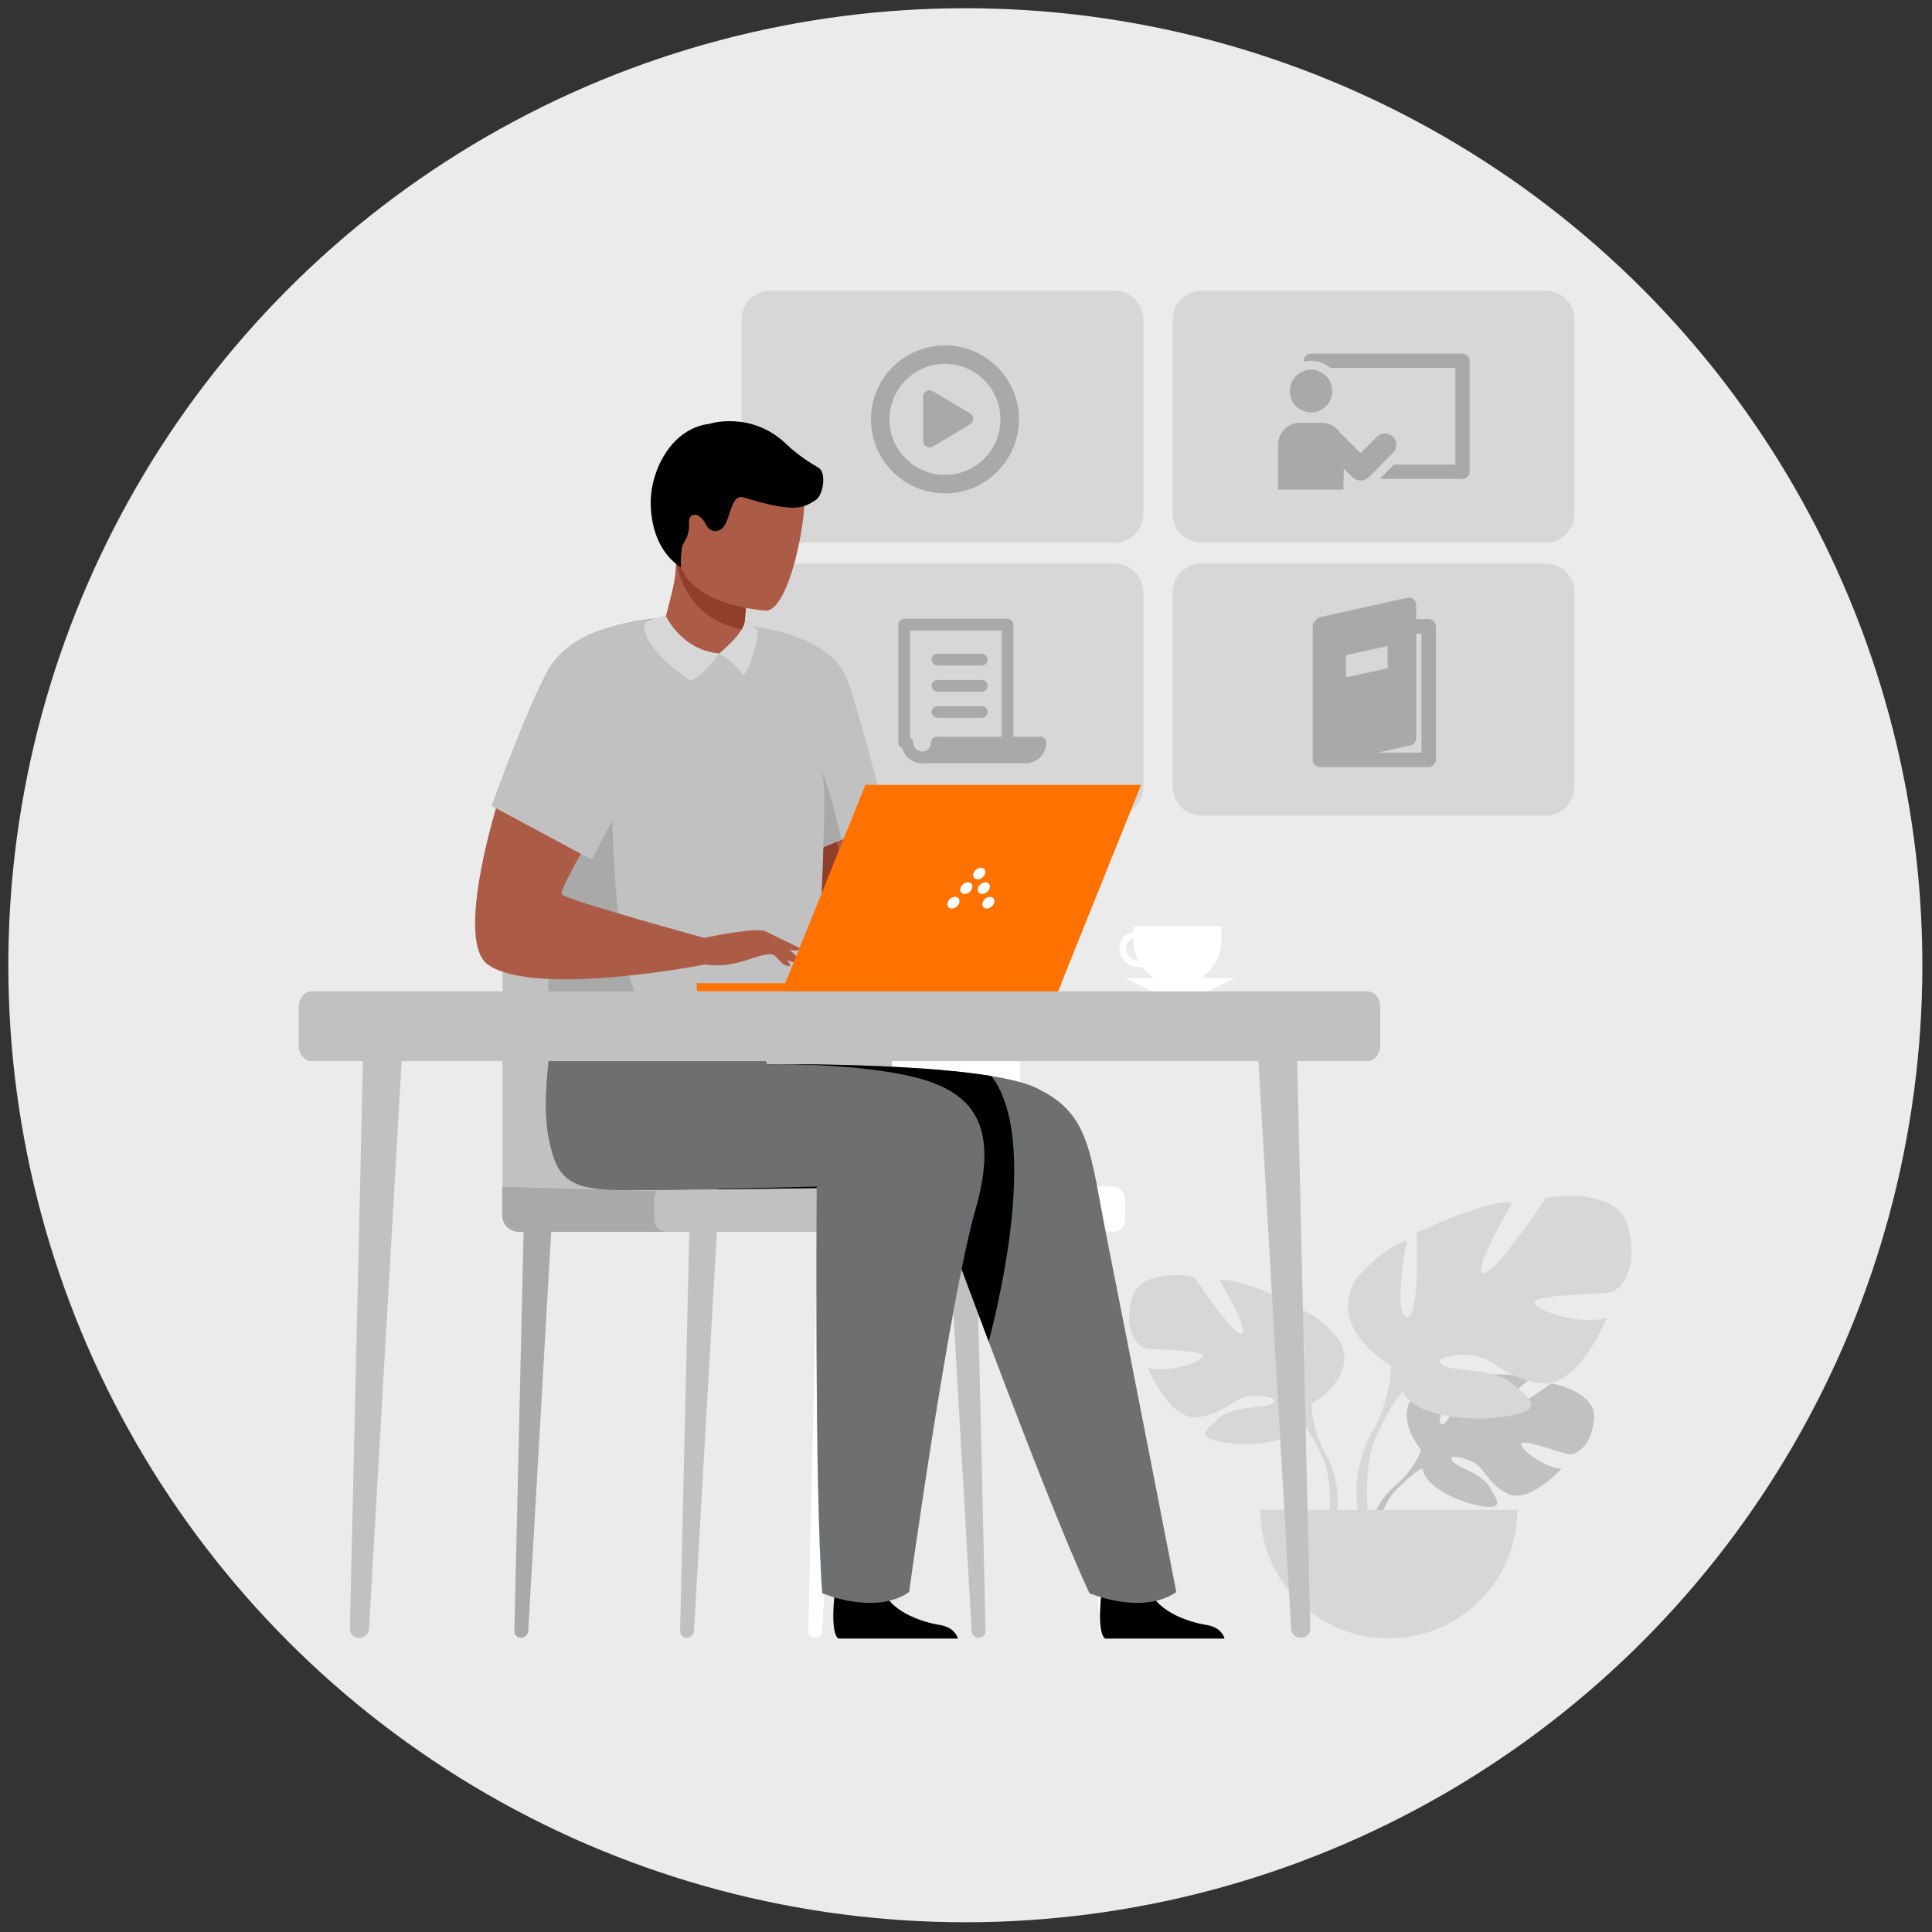 <svg clip-rule="evenodd" fill-rule="evenodd" stroke-linejoin="round" stroke-miterlimit="2" viewBox="0 0 1081 1081" xmlns="http://www.w3.org/2000/svg" xmlns:xlink="http://www.w3.org/1999/xlink"><rect x="0" y="0" width="1081" height="1081" fill="#333333" stroke="none"/><clipPath id="a"><path clip-rule="nonzero" d="m0-291.289s79.737 13.519 89.099 47.85c9.364 34.33 64.465 236.156 64.465 236.156s-52.43 8.605-71.158-10.122c-18.725-18.726-65.158-173.735-65.158-173.735z"/></clipPath><clipPath id="b"><path clip-rule="evenodd" d="m3997.98 1584.37c18.53 1.72 49.24 9.31 56.79 30.62 7.55 21.32 21.96 78.53 21.96 78.53l-52.05 21.68s-45.22-132.56-26.7-130.83z"/></clipPath><clipPath id="c"><path clip-rule="nonzero" d="m0-4.352c-2.771 185.552-16.621 226.462-36.916 244.068-4.892 4.239-18.641 6.766-36.737 7.961-56.896 3.777-189.954-1.946-193.759-12.462-13.123-36.382 11.867-257.31 44.255-318.772 29.372-55.674 61.037-101.995 62.63-99.229 36.92 64.112 47.969 31.324 59.978 29.329 21.408-3.555 23.764-21.993 23.764-21.993s78.144 80.59 76.785 171.098z"/></clipPath><clipPath id="d"><path clip-rule="nonzero" d="m0 6.944-.042 9.561s13.717 27.524-16.493 31.89c-30.21 4.379-64.677-9.282-63.859-32.356 2.721-17.866 5.708-30.135 5.91-44.917.075-5.493-.234-11.323-1.073-17.905l58.539-1.425 17.242 3.433z"/></clipPath><clipPath id="e"><path clip-rule="evenodd" d="m8678.92 528.57s-10.78 51.554-6.12 78.067c4.65 26.513 11.99 31.46 44.41 31.46s169.98-1.967 169.98-1.967 62.02 170.741 88.54 227.538c0 0 29.45 12.608 48.6-.648 0 0-27.98-143.613-38.29-195.167-10.31-51.553-9.4-72.175-40.05-86.904-30.66-14.73-150.7-13.257-150.7-13.257l-11.68-22.094z"/></clipPath><path d="m.11.06h1080v1080h-1080z" fill="none"/><circle cx="540.134" cy="540.074" fill="#ebebeb" r="535.474" stroke-width="1.007"/><path d="m0-102.69c-3.4 38.93-25.39 50.96-35.06 49.92-9.67-1.03-66.22-22.62-67.45-14.7s32.81 33.81 56.65 35.02c0 0-45.01 49.63-74.92 35.31-29.91-14.33-32.46-37.03-51.1-45.55-18.65-8.51-34.56-8.49-26.87.19 7.7 8.69 41.45 17.13 52.11 35.99s20.23 31.58-10.72 26.92c-30.94-4.65-81.24-27.3-83.45-53.22-.1-1.11-.19-2.17-.27-3.19-.05 2.02.27 3.19.27 3.19-6.44 1.15-19.83 12.99-29.51 22.29-2.65 2.55-5.03 4.91-6.9 6.8-.02.02-.05.04-.07.07-1.31 1.32-2.37 2.4-3.11 3.17-19.47 21.65-30.19 67.49-30.19 67.49l-6.75-.6c2.58-49.18 39.8-76.7 39.8-76.7s.01 0 .02-.01c26.03-23.09 34.5-48.44 34.5-48.44s-43.97-51.3-2.71-83.89c0 0 30.14-18.24 54.71-16.76 0 0-34.82 58.39-23.56 64.2 11.27 5.81 34.12-67.86 34.12-67.86s68.58-6.65 90.64 3.95c0 0-58.63 47.98-46.28 50.84s75.68-44.24 75.68-44.24 63.83 10.87 60.42 49.81" fill="#c1c1c1" fill-rule="nonzero" transform="matrix(.398 0 0 .398 891.923 834.693)"/><path d="m0 79.13c.55-1.19 1.08-2.33 1.59-3.42-.69 2.02-1.42 3.18-1.59 3.42m13.03-27.93s69.95-39.17 37.31-92.33c0 0-26.12-32.64-54.1-41.03 0 0 14.92 79.27 0 81.14-14.92 1.86-10.26-89.54-10.26-89.54s-73.67-35.44-102.59-32.64c0 0 45.7 77.41 30.78 75.54-14.92-1.86-66.22-80.2-66.22-80.2s-75.54-13.99-87.66 30.78c-12.13 44.76 7.46 67.14 18.65 69.94s83 1.87 81.14 11.19c-1.87 9.33-50.36 24.25-77.41 15.86 0 0 29.84 73.68 69.01 69.95s51.3-27.98 75.55-29.85c24.25-1.86 41.97 4.66 29.84 11.19-12.12 6.53-53.16 2.14-72.74 18.79-19.59 16.65-35.44 26.91.93 34.37s101.66 2.8 114.71-25.18c6.71 3.92 16.77 22.59 23.76 36.91 0 .01.01.03.02.04 1.85 3.8 3.48 7.28 4.77 10.1 0 .01.01.03.02.05.03.06.07.13.1.19.83 1.63 1.6 3.35 2.31 5.15.01.02.02.04.03.07 12.67 32.12 5.92 87.21 5.92 87.21l7.77 2.08c17.22-55.83-12.99-101.69-12.99-101.69-19.58-36.38-18.65-68.09-18.65-68.09" fill="#d7d7d7" fill-rule="nonzero" transform="matrix(.398 0 0 .398 728.646 765.181)"/><path d="m0-335.46c-14.76 3.69-109.42 2.46-106.96 14.76 2.46 12.29 66.39 31.96 102.04 20.9 0 0-39.34 97.12-90.98 92.2-51.63-4.92-67.61-36.88-99.58-39.34-31.96-2.46-55.32 6.15-39.34 14.75 15.99 8.61 70.08 2.82 95.9 24.77 25.81 21.95 46.71 35.47-1.23 45.31-47.95 9.83-134.01 3.68-151.22-33.2-8.82 5.15-22.05 29.66-31.26 48.53-1.31 3.22-3.4 7.71-6.52 13.81-.03.06-.06.11-.08.17-1.03 2.01-1.97 4.12-2.84 6.31-.02.03-.04.06-.05.1-11.59 29.06-10.99 72.59-9.48 96.99h210.53c0 99.75-80.87 180.61-180.62 180.61s-180.61-80.86-180.61-180.61h137.08c-10.41-63.74 22.05-113.04 22.05-113.04 25.82-47.95 24.59-89.75 24.59-89.75s-92.2-51.63-49.17-121.71c0 0 34.42-43.03 71.3-54.09 0 0-19.67 104.5 0 106.96s13.52-118.02 13.52-118.02 97.12-46.72 135.24-43.03c0 0-60.24 102.04-40.58 99.58 19.68-2.46 87.29-105.73 87.29-105.73s99.58-18.44 115.56 40.57c15.99 59.01-9.83 88.52-24.58 92.2" fill="#d7d7d7" fill-rule="nonzero" transform="matrix(.398 0 0 .398 901.129 856.57)"/><path d="m4134.27 1391.94c0-14.01-8.96-25.39-20-25.39h-239.57c-11.04 0-20 11.38-20 25.39v172.01c0 14.01 8.96 25.39 20 25.39h239.57c11.04 0 20-11.38 20-25.39z" fill="#d7d7d7" transform="matrix(.804 0 0 .633 -2684.219 -702.384)"/><path d="m2565.29 1683.76c16.29 0 29.52 13.23 29.52 29.53 0 16.29-13.23 29.52-29.52 29.52-16.3 0-29.53-13.23-29.53-29.52 0-16.3 13.23-29.53 29.53-29.53zm0 7.38c12.22 0 22.14 9.93 22.14 22.15s-9.92 22.14-22.14 22.14-22.15-9.92-22.15-22.14 9.93-22.15 22.15-22.15z" fill="#a9a9a9" transform="matrix(1.402 0 0 1.402 -3067.798 -2167.381)"/><path d="m2568.71 1694c.55-.79 1.55-1.27 2.63-1.27s2.07.48 2.63 1.27c2.93 4.17 7.66 10.89 10.65 15.13.56.8.57 1.79.02 2.6-.54.81-1.55 1.31-2.65 1.31-5.92 0-15.38 0-21.3 0-1.1 0-2.12-.5-2.66-1.31-.55-.81-.54-1.8.03-2.6 2.98-4.24 7.71-10.96 10.65-15.13z" fill="#a9a9a9" transform="matrix(0 1.167 -1.381 0 2882.225 -2766.383)"/><path d="m4134.27 1391.94c0-14.01-8.96-25.39-20-25.39h-239.57c-11.04 0-20 11.38-20 25.39v172.01c0 14.01 8.96 25.39 20 25.39h239.57c11.04 0 20-11.38 20-25.39z" fill="#d7d7d7" transform="matrix(.804 0 0 .633 -2684.219 -549.708)"/><path d="m4083.84 1691.24c0 5.28-4.29 9.56-9.56 9.56-5.28 0-9.57-4.28-9.57-9.56 0-3.47-2.81-6.28-6.28-6.28s-6.28 2.81-6.28 6.28c0 12.21 9.91 22.13 22.13 22.13 12.21 0 22.12-9.92 22.12-22.13 0-3.47-2.81-6.28-6.28-6.28s-6.28 2.81-6.28 6.28z" fill="#a9a9a9" transform="matrix(.522 0 0 .522 -1610.819 -467.304)"/><path d="m3963.42 1707.09c15.7-.1 15.85-15.85 15.85-15.85h110.85c0 8.75-7.1 15.85-15.84 15.85z" fill="#a9a9a9" transform="matrix(.522 0 0 .522 -1552.903 -467.304)"/><path d="m3963.39 1700.8c-3.47.02-6.26 2.84-6.25 6.3.01 3.47 2.82 6.27 6.28 6.27h110.86c12.21 0 22.12-9.92 22.12-22.13 0-3.47-2.81-6.28-6.28-6.28h-110.85c-3.45 0-6.26 2.78-6.29 6.22 0 0-.07 9.57-9.59 9.62zm20.01 0c.48-1.13.85-2.24 1.14-3.28h96.94c-1.75 2.01-4.33 3.28-7.2 3.28z" fill="#a9a9a9" transform="matrix(.522 0 0 .522 -1552.903 -467.304)"/><path d="m4063.93 1638.19h33.63c2.45 0 4.45-2 4.45-4.45 0-2.46-2-4.45-4.45-4.45h-33.63c-2.46 0-4.45 1.99-4.45 4.45 0 2.45 1.99 4.45 4.45 4.45z" fill="#a9a9a9" transform="matrix(.737 0 0 .737 -2470.578 -835.004)"/><path d="m4063.93 1638.19h33.63c2.45 0 4.45-2 4.45-4.45 0-2.46-2-4.45-4.45-4.45h-33.63c-2.46 0-4.45 1.99-4.45 4.45 0 2.45 1.99 4.45 4.45 4.45z" fill="#a9a9a9" transform="matrix(.737 0 0 .737 -2470.578 -820.341)"/><path d="m4063.93 1638.19h33.63c2.45 0 4.45-2 4.45-4.45 0-2.46-2-4.45-4.45-4.45h-33.63c-2.46 0-4.45 1.99-4.45 4.45 0 2.45 1.99 4.45 4.45 4.45z" fill="#a9a9a9" transform="matrix(.737 0 0 .737 -2470.578 -805.685)"/><path d="m4113.55 1717.18v-86.92c0-2.38-1.94-4.32-4.34-4.32h-76.59c-2.4 0-4.34 1.94-4.34 4.32v86.92c0 2.39 1.94 4.32 4.34 4.32 2.39 0 4.34-1.93 4.34-4.32v-82.6h67.91v82.6c0 2.39 1.95 4.32 4.34 4.32 2.4 0 4.34-1.93 4.34-4.32z" fill="#a9a9a9" transform="matrix(.755 0 0 .759 -2538.707 -887.851)"/><path d="m4134.27 1391.94c0-14.01-8.96-25.39-20-25.39h-239.57c-11.04 0-20 11.38-20 25.39v172.01c0 14.01 8.96 25.39 20 25.39h239.57c11.04 0 20-11.38 20-25.39z" fill="#d7d7d7" transform="matrix(.804 0 0 .633 -2443.019 -702.384)"/><path d="m4281.89 1541.45v-32.36h-11.05v37.88c0 3.05 2.48 5.53 5.53 5.53h25.33v-8.32l7.03 7.03c.51.5 1.05.93 1.64 1.29h9.18c.58-.36 1.13-.79 1.63-1.29l9.76-9.76zm-11.05-79.84v-.6c0-3.05 2.48-5.52 5.53-5.52h117.56c3.05 0 5.52 2.47 5.52 5.52v85.96c0 3.05-2.47 5.53-5.52 5.53h-64.14l11.05-11.05h47.56v-74.91h-96.85c-4.09-3.48-9.39-5.59-15.18-5.59-1.91 0-3.76.23-5.53.66zm0 7.3c1.73-.62 3.59-.96 5.53-.96 1.93 0 3.79.34 5.52.96v31.02c-1.73.62-3.59.95-5.52.95-1.94 0-3.8-.33-5.53-.95z" fill="#a9a9a9" transform="matrix(.722 0 0 .722 -2354.107 -852.982)"/><circle cx="733.567" cy="218.812" fill="#a9a9a9" r="11.888" stroke-width=".607"/><path d="m4301.7 1544.18 7.03 7.03c3.44 3.43 9.01 3.43 12.45 0l18.85-18.85c3.43-3.44 3.43-9.01 0-12.45-3.43-3.43-9.01-3.43-12.45 0l-12.63 12.63-16.27-16.27c-.56-.81-1.19-1.56-1.89-2.26-3.15-3.15-7.42-4.92-11.87-4.92-5.5 0-11.6 0-17.1 0-4.45 0-8.72 1.77-11.87 4.92-3.15 3.14-4.92 7.41-4.92 11.87v35.05h50.67z" fill="#a9a9a9" transform="matrix(.722 0 0 .722 -2354.107 -852.982)"/><path d="m4134.27 1391.94c0-14.01-8.96-25.39-20-25.39h-239.57c-11.04 0-20 11.38-20 25.39v172.01c0 14.01 8.96 25.39 20 25.39h239.57c11.04 0 20-11.38 20-25.39z" fill="#d7d7d7" transform="matrix(.804 0 0 .633 -2443.019 -549.708)"/><path d="m4336.32 1613.21c0-2.46-1.86-4.45-4.15-4.45h-62.6c-2.3 0-4.15 1.99-4.15 4.45v82.46c0 2.46 1.85 4.45 4.15 4.45h62.6c2.29 0 4.15-1.99 4.15-4.45zm-8.3 4.45v73.56h-54.31v-73.56z" fill="#a9a9a9" transform="matrix(.972 0 0 .906 -3411.496 -1111.132)"/><path d="m4337.36 1614.19c0-1.35-.72-2.76-1.94-3.84-1.23-1.07-2.84-1.7-4.37-1.7h-62.61c-2.37 0-4.06 1.49-4.06 3.57v82.47c0 1.35.71 2.76 1.94 3.84 1.22 1.07 2.83 1.7 4.37 1.7h62.6c2.38 0 4.07-1.48 4.07-3.57zm-10.38 3.58v73.35h-52.22v-73.35z" fill="#a9a9a9" transform="matrix(.777 -.172 0 .906 -2577.725 -378.031)"/><path d="m4336.14 1607.19-53.68 11.87v82.46l53.68-11.86zm-9.54 16.69-34.59 7.63v22.85l34.59-7.63z" fill="#a9a9a9" transform="matrix(.906 0 0 .906 -3140.804 -1116.431)"/><path d="m4340.22 1616.75c0-4.87-1.11-9.96-3.01-13.85-1.9-3.88-4.39-6.14-6.78-6.14h-62.6c-3.69 0-6.32 5.37-6.32 12.9v82.47c0 4.87 1.11 9.96 3.01 13.85 1.9 3.88 4.4 6.14 6.78 6.14h62.6c3.69 0 6.32-5.36 6.32-12.9zm-16.11 12.91v49.56h-46.49v-49.56z" fill="#a9a9a9" transform="matrix(.501 -.11 0 .251 -1389.989 428.07)"/><path d="m0 419.89h-.595c-3.504 0-6.322-2.884-6.241-6.387l9.465-410.25 27.882-3.253-23.777 413.531c-.204 3.569-3.158 6.359-6.734 6.359" fill="#a9a9a9" fill-rule="nonzero" transform="matrix(.571 0 0 .571 291.711 676.577)"/><path d="m0 44.382h-401.781c-8.936 0-16.181-7.244-16.181-16.181v-28.201h417.962z" fill="#a9a9a9" fill-rule="nonzero" transform="matrix(.571 0 0 .571 519.665 663.915)"/><path d="m0 419.89h-.594c-3.504 0-6.322-2.884-6.242-6.387l9.465-410.25 27.882-3.253-23.775 413.531c-.206 3.569-3.16 6.359-6.736 6.359" fill="#fff" fill-rule="nonzero" transform="matrix(.571 0 0 .571 456.156 676.577)"/><path d="m0 419.89h.594c3.504 0 6.324-2.884 6.242-6.387l-9.465-410.25-27.882-3.253 23.775 413.531c.206 3.569 3.16 6.359 6.736 6.359" fill="#fff" fill-rule="nonzero" transform="matrix(.571 0 0 .571 619.275 676.577)"/><path d="m0 359.946v-281.122c0-49.467 40.1-89.567 89.566-89.567h202.541c49.466 0 89.565 40.1 89.565 89.567v291.865z" fill="#fff" fill-rule="nonzero" transform="matrix(.571 0 0 .571 352.903 458.522)"/><path d="m0 44.382h-311.703c-6.607 0-11.964-5.356-11.964-11.964v-20.453c0-6.608 5.357-11.965 11.965-11.965h311.701c6.608 0 11.965 5.357 11.965 11.965v20.453c0 6.608-5.357 11.964-11.964 11.964" fill="#fff" fill-rule="nonzero" transform="matrix(.571 0 0 .571 622.658 663.915)"/><path d="m0 419.89h-.594c-3.504 0-6.322-2.884-6.242-6.387l9.465-410.25 27.882-3.253-23.775 413.531c-.206 3.569-3.16 6.359-6.736 6.359" fill="#c1c1c1" fill-rule="nonzero" transform="matrix(.571 0 0 .571 384.423 676.577)"/><path d="m0 419.89h.594c3.504 0 6.324-2.884 6.242-6.387l-9.465-410.25-27.882-3.253 23.775 413.531c.206 3.569 3.16 6.359 6.736 6.359" fill="#c1c1c1" fill-rule="nonzero" transform="matrix(.571 0 0 .571 547.543 676.577)"/><path d="m0 359.946v-281.122c0-49.467 40.1-89.567 89.566-89.567h202.541c49.466 0 89.565 40.1 89.565 89.567v291.865z" fill="#c1c1c1" fill-rule="nonzero" transform="matrix(.571 0 0 .571 281.17 458.522)"/><g transform="matrix(.571 0 0 .571 417.469 516.308)"><path d="m0-291.289s79.737 13.519 89.099 47.85c9.364 34.33 64.465 236.156 64.465 236.156s-52.43 8.605-71.158-10.122c-18.725-18.726-65.158-173.735-65.158-173.735z" fill="#ac5c46" fill-rule="nonzero"/><g clip-path="url(#a)"><path d="m8849.2 493.271s-10.94-44.12-18.48-73.343c-7.54-29.222-34.69-5.089-34.69-5.089l11.31 85.973z" fill="#913e2b" transform="matrix(1.752 0 0 1.752 -15393.2 -856.137)"/></g></g><g transform="matrix(1 0 0 1 -3580.514 -1234.27)"><path d="m3997.98 1584.37c18.53 1.72 49.24 9.31 56.79 30.62 7.55 21.32 21.96 78.53 21.96 78.53l-52.05 21.68s-45.22-132.56-26.7-130.83z" fill="#c1c1c1"/><g clip-path="url(#b)"><path d="m4053.6 1715.2s-12.02-63.46-23.79-65.43c-11.77-1.96 2.29 65.43 2.29 65.43z" fill="#a9a9a9"/></g></g><path d="m0 44.382h-311.703c-6.607 0-11.964-5.356-11.964-11.964v-20.453c0-6.608 5.357-11.965 11.965-11.965h311.701c6.608 0 11.965 5.357 11.965 11.965v20.453c0 6.608-5.357 11.964-11.964 11.964" fill="#c1c1c1" fill-rule="nonzero" transform="matrix(.571 0 0 .571 550.926 663.915)"/><g transform="matrix(.571 0 0 .571 461.282 450.214)"><path d="m0-4.352c-2.771 185.552-16.621 226.462-36.916 244.068-4.892 4.239-18.641 6.766-36.737 7.961-56.896 3.777-189.954-1.946-193.759-12.462-13.123-36.382 11.867-257.31 44.255-318.772 29.372-55.674 61.037-101.995 62.63-99.229 36.92 64.112 47.969 31.324 59.978 29.329 21.408-3.555 23.764-21.993 23.764-21.993s78.144 80.59 76.785 171.098z" fill="#c1c1c1" fill-rule="nonzero"/><g clip-path="url(#c)"><path d="m8710.81 409.559s.15 81.868 10.63 111.259c10.49 29.391-.07 30.674-27.22 30.787-27.15.112-38.46-20.25-38.46-20.25l.75-106.746z" fill="#a9a9a9" transform="matrix(1.752 0 0 1.752 -15470 -740.31)"/></g></g><g transform="matrix(.548 .047 -.047 .548 417.363 339.948)"><path d="m0 6.944-.042 9.561s13.717 27.524-16.493 31.89c-30.21 4.379-64.677-9.282-63.859-32.356 2.721-17.866 5.708-30.135 5.91-44.917.075-5.493-.234-11.323-1.073-17.905l58.539-1.425 17.242 3.433z" fill="#ac5c46" fill-rule="nonzero"/><g clip-path="url(#d)"><path d="m-55.583 20.286 67.617 1.892c-4.669-66.306-62.719-76.813-69.296-77.681l-1.679 58.532z" fill="#913e2b" fill-rule="nonzero" transform="matrix(-.004 1 1 .004 -20.303 10.72)"/></g></g><path d="m-37.719-16.746s-89.893 24.692-73.654 80.437c16.239 55.743 15.573 96.473 73.654 83.064s62.986-37.913 62.091-57.838c-.895-19.924-38.29-110.65-62.091-105.663" fill="#ac5c46" fill-rule="nonzero" transform="matrix(.538 -.114 -.114 -.538 446.851 328.369)"/><path d="m0 65.902c13.917 46.772 46.064 53.285 46.064 53.285s-2.731-5.459-4.231-19.632c-.193-1.803.28-4.345 1.052-6.904 1.805-5.989 1.623-12.337-.397-18.255-1.373-4.023-1.351-7.884 1.991-9.786 5.351-3.057 11.851 2.53 15.904 7.047 2.673 2.977 6.859 4.133 10.661 2.886.023-.009.047-.017.071-.024 15.762-5.238 1.409-41.067 18.63-40.315 56.927 2.489 61.991-6.369 71.236-15.865 6.674-6.854 3.895-30.269-5.328-32.812-9.611-2.649-23.577-7.013-38.244-15.102-42.984-23.71-80.685-.044-80.547.087-37.482 14.8-46.37 63.43-36.862 95.39" fill-rule="nonzero" transform="matrix(.531 .14 -.14 .531 373.329 247.623)"/><path d="m0 105.141c-11.825-7.218-5.096-61.061-5.096-61.061s55.1-44.08 62.676-10.332c7.576 33.75 52.345 48.902 77.829 53.034 17.591 2.853 23.038 12.597 24.725 18.359z" fill-rule="nonzero" transform="matrix(.417 0 0 .417 618.396 872.977)"/><path d="m0 105.141c-11.825-7.218-5.096-61.061-5.096-61.061s55.1-44.08 62.676-10.332c7.576 33.75 52.345 48.902 77.829 53.034 17.591 2.853 23.038 12.597 24.725 18.359z" fill-rule="nonzero" transform="matrix(.417 0 0 .417 469.174 872.977)"/><g transform="matrix(1 0 0 1 -8366.16 27.784)"><path d="m8678.92 528.57s-10.78 51.554-6.12 78.067c4.65 26.513 11.99 31.46 44.41 31.46s169.98-1.967 169.98-1.967 62.02 170.741 88.54 227.538c0 0 29.45 12.608 48.6-.648 0 0-27.98-143.613-38.29-195.167-10.31-51.553-9.4-72.175-40.05-86.904-30.66-14.73-150.7-13.257-150.7-13.257l-11.68-22.094z" fill="#6d6f71"/><g clip-path="url(#e)"><path d="m8916.97 731.676s34.8-117.627 3.87-157.397-100.99-18.588-100.99-18.588l-48.61 10.217-5.89 70.222z"/></g></g><path d="m8678.92 528.57s-10.78 51.554-6.12 78.067c4.65 26.513 11.99 31.46 44.41 31.46s105.91-1.967 105.91-1.967-1.32 169.268 3.1 227.538c0 0 29.46 12.608 48.61-.648 0 0 22.46-162.675 37.19-214.228 14.44-50.551-3.87-67.843-40.05-75.208-33.32-6.784-76.68-5.892-76.68-5.892l-11.68-22.094z" fill="#6d6f71" transform="matrix(1 0 0 1 -8366.16 27.784)"/><path d="m0-16.682s56.133-12.498 65.19-7.517c9.057 4.983 31.192 23.123 33.964 29.437 2.773 6.312-20.165-4.793-27.625-6.793-4.83-1.297-17.547 3.123-23.843 5.222-26.492 8.831-42.726 4.288-42.726 4.288z" fill="#ac5c46" fill-rule="nonzero" transform="matrix(.571 0 0 .571 391.106 534.945)"/><path d="m0-372.483s-75.371 4.642-101.462 41.033c-36.729 51.227-109.589 269.543-67.832 298.66 47.025 32.79 215.035-.534 215.035-.534l1.199-24.463s-137.77-37.828-143.57-43.627c-5.799-5.799 65.562-113.897 65.562-131.295s31.068-139.774 31.068-139.774" fill="#ac5c46" fill-rule="nonzero" transform="matrix(.571 0 0 .571 369.656 558.437)"/><path d="m3950.17 1580.16c-18.68 1.55-50.6 6.7-63 28.96-12.39 22.25-31.57 76.07-31.57 76.07l56.08 30.1 29.23-56.21s27.94-80.46 9.26-78.92z" fill="#c1c1c1" transform="matrix(1 0 0 1 -3580.514 -1234.27)"/><g fill-rule="nonzero"><path d="m10.808-23.85s4.106 18.753 3.025 22.872c-1.081 4.122-3.025 5.743-3.025 5.743l-5.87-15.225z" fill="#ac5c46" transform="matrix(-.366 .438 .438 .366 444.253 534.037)"/><path d="m-2.43-8.423h38.014s-.267-2.777-4.139-4.442c-3.872-1.667-15.122-2.813-15.122-2.813z" fill="#ac5c46" transform="matrix(.513 .249 .249 -.513 431.651 517.415)"/><path d="m0 202.342h270.493l81.368-202.342h-270.075z" fill="#ff7100" transform="matrix(.571 0 0 .571 437.53 439.188)"/><path d="m-357.187-7.885h357.187v7.885h-354.017z" fill="#ff7100" transform="matrix(-.571 0 0 .571 389.87 554.652)"/><path d="m-5.714-5.714c-3.156.902-5.714 4.191-5.714 7.347s2.558 4.983 5.714 4.082c3.156-.902 5.714-4.191 5.714-7.347s-2.558-4.984-5.714-4.082" fill="#fff" transform="matrix(0 -.571 -.571 0 547.91 485.505)"/><path d="m-5.714-5.714c-3.156.902-5.714 4.191-5.714 7.347s2.558 4.983 5.714 4.082c3.156-.902 5.714-4.191 5.714-7.347s-2.558-4.984-5.714-4.082" fill="#fff" transform="matrix(0 -.571 -.571 0 540.686 493.659)"/><path d="m-5.714-5.714c-3.156.902-5.714 4.191-5.714 7.347s2.558 4.983 5.714 4.082c3.156-.902 5.714-4.192 5.714-7.347 0-3.156-2.558-4.984-5.714-4.082" fill="#fff" transform="matrix(0 -.571 -.571 0 550.472 493.659)"/><path d="m-5.714-5.714c-3.156.902-5.714 4.191-5.714 7.347s2.558 4.983 5.714 4.082c3.156-.902 5.714-4.191 5.714-7.347s-2.558-4.984-5.714-4.082" fill="#fff" transform="matrix(0 -.571 -.571 0 533.467 501.807)"/><path d="m-5.714-5.714c-3.156.902-5.714 4.191-5.714 7.347s2.558 4.983 5.714 4.082c3.156-.902 5.714-4.191 5.714-7.347s-2.558-4.984-5.714-4.082" fill="#fff" transform="matrix(0 -.571 -.571 0 553.034 501.807)"/><path d="m0 580.061h.823c4.842 0 8.734-3.985 8.622-8.825l-13.076-566.743-38.517-4.493 32.846 571.277c.283 4.931 4.365 8.784 9.302 8.784" fill="#c1c1c1" transform="matrix(.571 0 0 .571 727.735 585.182)"/><path d="m0 580.061h-.822c-4.841 0-8.734-3.985-8.622-8.825l13.077-566.743 38.517-4.493-32.846 571.277c-.284 4.931-4.365 8.784-9.304 8.784" fill="#c1c1c1" transform="matrix(.571 0 0 .571 201.158 585.182)"/><path d="m0 68.389h-1273.14c-8.61 0-15.59-6.978-15.59-15.585v-37.219c0-8.607 6.98-15.585 15.59-15.585h1273.14c8.607 0 15.584 6.977 15.584 15.584v37.221c0 8.607-6.977 15.584-15.584 15.584" fill="#c1c1c1" transform="matrix(.464 0 0 .571 765.07 554.671)"/><path d="m19.662-12.287s-10.472 35.829-24.033 42.964c0 0 1.668 2.022 16.877 9.205 0 0 33.482-18.607 41.302-35.658 0 0-19.725-3.935-34.146-16.511z" fill="#d7d7d7" transform="matrix(.184 .444 .444 -.184 404.086 354.791)"/><path d="m34.792-72.092c-4.711-1.802-19.912 18.803-19.912 18.803s29.982 31.388 16.632 74.371c0 0 30.988-5.739 41.824-18.101 0 0-10.562-64.371-38.544-75.073" fill="#d7d7d7" transform="matrix(-.188 .443 .443 .188 398.842 347.709)"/></g><path d="m4235.88 1784.71h-59.34v11.1c0 8.92 3.12 17.47 8.69 23.78 5.56 6.3 13.11 9.85 20.98 9.85 7.87 0 15.41-3.55 20.98-9.85 5.56-6.31 8.69-14.86 8.69-23.78 0-6.38 0-11.1 0-11.1z" fill="#fff" transform="matrix(-.829 0 0 .731 4145.781 -786.356)"/><path d="m4240.16 1798.06c0-2.38-1.11-4.67-3.1-6.36-1.98-1.68-4.68-2.63-7.49-2.63-7.13 0-16.21 0-16.21 0-1.19 0-2.15.82-2.15 1.83v16.15c0 1.01.96 1.82 2.15 1.82h14.08c3.37 0 6.61-1.13 9-3.16 2.38-2.03 3.72-4.78 3.72-7.64zm-4.29 0v.01c0 1.9-.89 3.72-2.47 5.06s-3.73 2.09-5.96 2.09h-11.93v-12.5h14.06c1.67 0 3.27.56 4.45 1.57 1.18 1 1.85 2.36 1.85 3.77z" fill="#fff" transform="matrix(-.849 0 0 1 4226.281 -1267.721)"/><path d="m4234.82 1826.09h-61.56l15.39-7.41h30.78z" fill="#fff" transform="matrix(1 0 0 -1 -3543.819 2373.349)"/></svg>